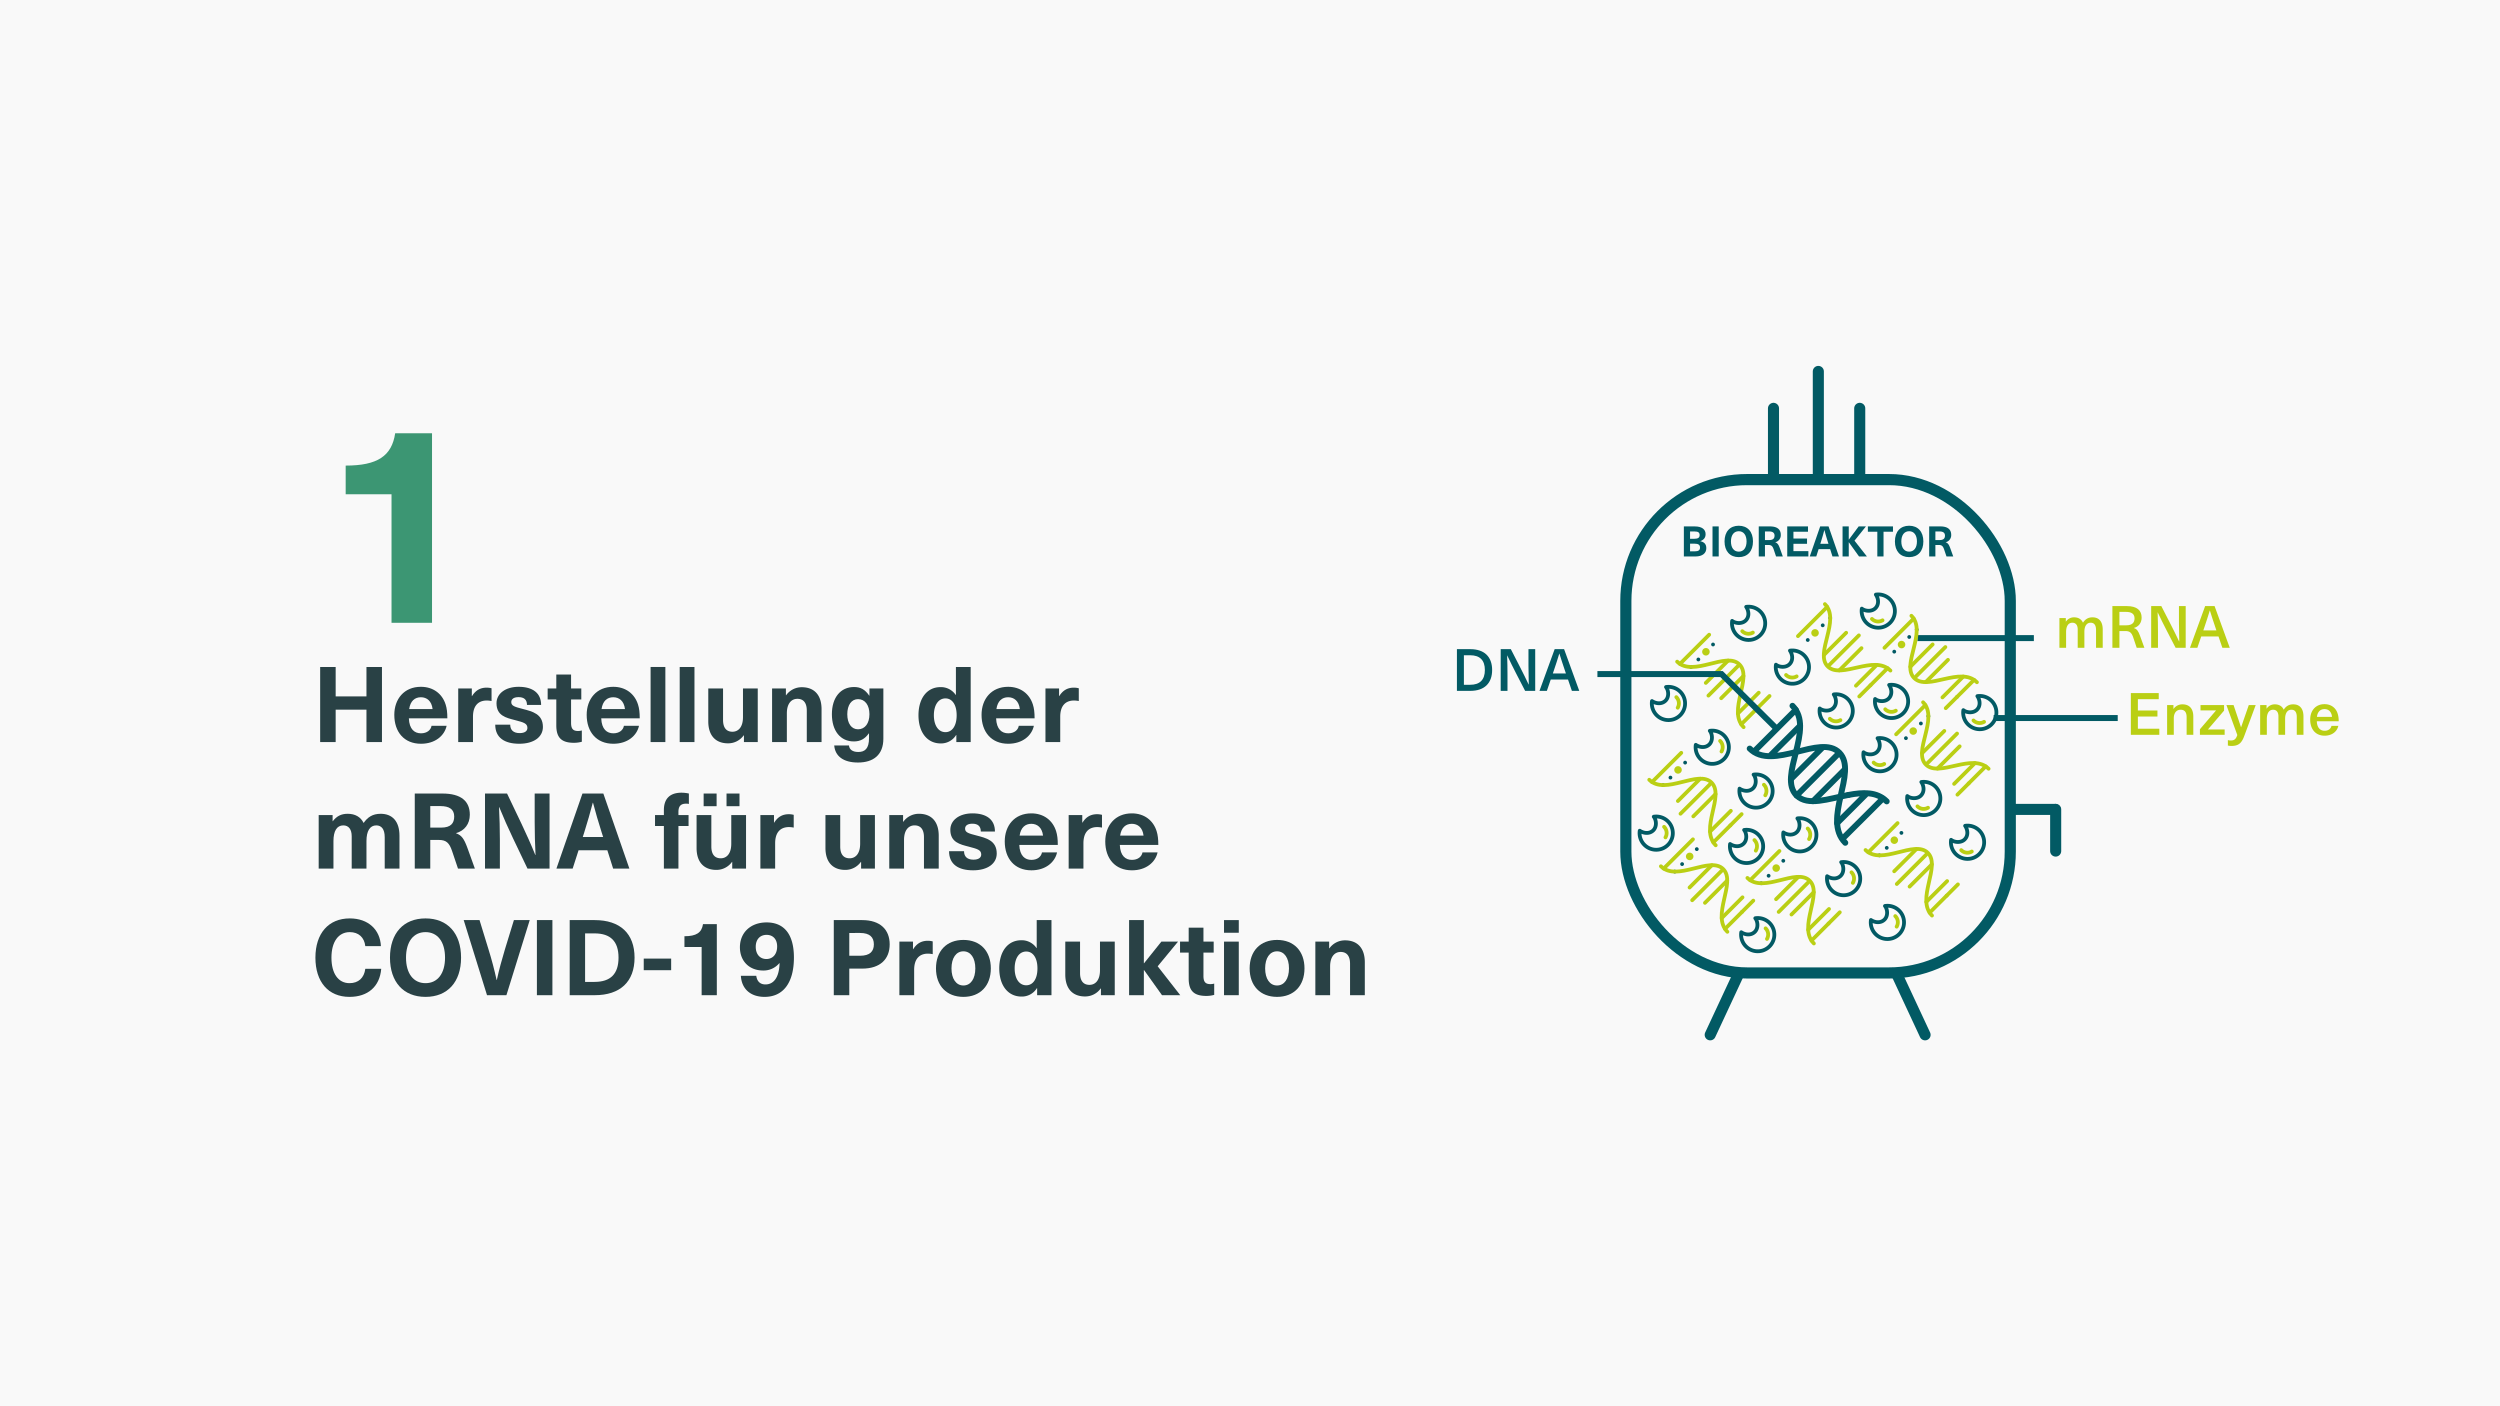 <svg xmlns="http://www.w3.org/2000/svg" viewBox="0 0 2560 1440"><defs><style>.cls-1{fill:#f9f9f9;}.cls-10,.cls-11,.cls-12,.cls-2,.cls-4,.cls-6,.cls-7,.cls-8,.cls-9{fill:none;}.cls-10,.cls-12,.cls-2,.cls-4,.cls-6,.cls-8,.cls-9{stroke:#025a64;}.cls-11,.cls-12,.cls-2,.cls-7,.cls-8,.cls-9{stroke-linecap:round;}.cls-2,.cls-4{stroke-miterlimit:10;}.cls-2{stroke-width:11.342px;}.cls-3{fill:#025a64;}.cls-4{stroke-width:11.42px;}.cls-5{fill:#bacf14;}.cls-6{stroke-width:6.125px;}.cls-11,.cls-7{stroke:#bacf14;}.cls-10,.cls-11,.cls-12,.cls-7,.cls-8,.cls-9{stroke-linejoin:round;}.cls-7,.cls-8,.cls-9{stroke-width:3.897px;}.cls-8{stroke-dasharray:0 10.734;}.cls-10,.cls-11{stroke-width:3.894px;}.cls-12{stroke-width:6.063px;}.cls-13{fill:#294145;}.cls-14{fill:#3c9673;}</style></defs><g id="Clean"><rect class="cls-1" width="2560" height="1440"/></g><g id="Layer_5" data-name="Layer 5"><line class="cls-2" x1="1861.966" y1="380.34" x2="1861.966" y2="490.471"/><line class="cls-2" x1="1904.363" y1="418.147" x2="1904.363" y2="485.119"/><line class="cls-2" x1="1816.057" y1="418.147" x2="1816.057" y2="485.119"/><line class="cls-2" x1="1751.247" y1="1059.66" x2="1779.55" y2="998.964"/><line class="cls-2" x1="1942.98" y1="998.963" x2="1971.284" y2="1059.659"/><path class="cls-3" d="M1735.337,539.045c7.649,0,11.191,3.197,11.191,7.908,0,3.543-1.772,5.833-5.358,7.173v.087c4.192.907,6.093,3.197,6.093,7.173,0,5.143-4.061,8.427-10.976,8.427h-12.013V539.045Zm-4.711,12.661h4.494c3.717,0,5.315-1.167,5.315-3.803,0-2.55-1.513-3.673-5.013-3.673h-4.797Zm0,12.878h4.711c3.932,0,5.487-1.254,5.487-3.847,0-2.766-1.599-4.019-5.661-4.019h-4.537Z"/><path class="cls-3" d="M1753.612,569.812V539.045h6.352v30.768Z"/><path class="cls-3" d="M1795.051,554.429c0,9.982-5.531,16.075-14.563,16.075s-14.562-6.093-14.562-16.075,5.531-16.075,14.562-16.075S1795.051,544.446,1795.051,554.429Zm-22.558,0c0,6.481,3.025,10.457,7.994,10.457s7.995-3.975,7.995-10.457-3.025-10.458-7.995-10.458S1772.493,547.946,1772.493,554.429Z"/><path class="cls-3" d="M1812.288,539.045c7.735,0,11.235,3.197,11.235,8.686a7.433,7.433,0,0,1-5.618,7.519v.086c2.161.778,3.198,2.074,4.624,5.964l3.068,8.513h-6.914l-2.463-7.303c-1.124-3.284-2.377-4.451-5.401-4.451h-3.501v11.754h-6.353V539.045Zm-4.97,13.958h4.494c3.847,0,5.315-1.728,5.315-4.538,0-2.981-2.031-4.277-5.661-4.277h-4.148Z"/><path class="cls-3" d="M1836.482,544.489v6.958h13.915v5.401h-13.915v7.519H1851.78v5.445h-21.65V539.045h21.262v5.444Z"/><path class="cls-3" d="M1862.277,562.293l-2.42,7.519h-6.654l10.673-30.768h8.557l10.674,30.768h-6.655l-2.376-7.519Zm9.421-7.476c-1.254-3.976-2.463-8.037-3.5-12.013h-.087c-1.037,3.976-2.204,8.037-3.457,12.013l-.648,2.031h8.341Z"/><path class="cls-3" d="M1911.71,569.812h-8.081l-10.414-14.52h-.087v14.52h-6.351V539.045h6.351V552.57h.087l10.068-13.525h7.433L1899.005,553.65Z"/><path class="cls-3" d="M1928.731,544.489v25.323H1922.38V544.489h-9.68v-5.444h25.711v5.444Z"/><path class="cls-3" d="M1969.521,554.429c0,9.982-5.531,16.075-14.562,16.075s-14.563-6.093-14.563-16.075,5.531-16.075,14.563-16.075S1969.521,544.446,1969.521,554.429Zm-22.558,0c0,6.481,3.025,10.457,7.995,10.457s7.994-3.975,7.994-10.457-3.025-10.458-7.994-10.458S1946.963,547.946,1946.963,554.429Z"/><path class="cls-3" d="M1986.801,539.045c7.735,0,11.235,3.197,11.235,8.686a7.432,7.432,0,0,1-5.617,7.519v.086c2.16.778,3.197,2.074,4.623,5.964l3.068,8.513h-6.914l-2.463-7.303c-1.124-3.284-2.377-4.451-5.402-4.451h-3.5v11.754H1975.48V539.045Zm-4.97,13.958h4.494c3.846,0,5.315-1.728,5.315-4.538,0-2.981-2.031-4.277-5.661-4.277h-4.148Z"/><rect class="cls-4" x="1664.871" y="491.099" width="393.651" height="505.2" rx="124.222"/><line class="cls-2" x1="2104.469" y1="828.832" x2="2061.801" y2="828.832"/><line class="cls-2" x1="2105.009" y1="828.832" x2="2105.009" y2="871.5"/><path class="cls-5" d="M2153.186,644.571v18.779h-6.84V645.231c0-5.4-2.1-7.559-5.519-7.559-4.02,0-6.42,3.419-6.42,9.239v16.439h-6.84v-18.84c0-4.319-1.92-6.839-5.459-6.839-4.08,0-6.42,3.479-6.42,9.359v16.319h-6.84V632.872h6.54v3.659h.119a9.858,9.858,0,0,1,8.46-4.38c4.2,0,7.439,1.92,9,5.521,2.22-3.481,5.159-5.521,9.779-5.521C2149.226,632.151,2153.186,636.352,2153.186,644.571Z"/><path class="cls-5" d="M2177.787,620.632c10.499,0,15.239,4.38,15.239,11.819,0,5.34-3.061,9.36-7.92,10.56v.12c3.06,1.02,4.439,2.82,6.359,8.16l4.38,12.06h-7.859l-3.6-10.74c-1.68-4.8-3.54-6.419-7.92-6.419h-6.18v17.159h-7.2V620.632Zm-7.5,19.68h7.14c5.939,0,8.399-2.88,8.34-7.14,0-4.561-3.12-6.6-8.76-6.6h-6.72Z"/><path class="cls-5" d="M2227.826,663.351l-9.239-17.88c-3.12-6.06-6.18-12.239-9.06-18.358h-.119q.359,9.719.359,19.439v16.8h-6.959V620.632h10.379l9.18,17.88c3.12,6.06,6.18,12.239,9.06,18.359h.12c-.18-6.481-.3-12.96-.3-19.439v-16.8h6.899v42.719Z"/><path class="cls-5" d="M2254.046,651.77l-3.96,11.58h-7.559l15.539-42.719h9.66l15.539,42.719h-7.559l-3.96-11.58Zm14.399-9.6c-1.92-5.699-3.78-11.279-5.521-16.979h-.119c-1.74,5.699-3.48,11.279-5.46,16.979l-1.14,3.36h13.379Z"/><path class="cls-5" d="M2189.185,715.966v11.579h20.039v6.18h-20.039v12.48h21.959v6.239h-29.159V709.727h28.56v6.239Z"/><path class="cls-5" d="M2245.943,733.785v18.659h-6.839V734.385c0-5.459-2.34-7.619-6.18-7.619-3.9,0-6.96,2.94-6.96,8.76v16.919h-6.84V721.966h6.479v3.96h.12a10.88,10.88,0,0,1,9.12-4.68C2241.744,721.246,2245.943,725.445,2245.943,733.785Z"/><path class="cls-5" d="M2261.004,746.864v.12h17.039v5.46h-25.318v-5.7l16.439-19.199v-.119h-15.84v-5.46h24.119v5.699Z"/><path class="cls-5" d="M2298.084,753.765c-2.88,7.739-6.239,10.079-13.319,10.079a13.625,13.625,0,0,1-3.42-.42v-5.58a10.057,10.057,0,0,0,2.88.42c3.72,0,5.34-1.38,6.78-5.579l-11.16-30.719h7.32l7.619,22.679h.12l7.859-22.679h7.08Z"/><path class="cls-5" d="M2358.742,733.665v18.779h-6.84V734.325c0-5.399-2.1-7.56-5.52-7.56-4.019,0-6.42,3.42-6.42,9.239v16.439h-6.84V733.606c0-4.32-1.92-6.84-5.459-6.84-4.08,0-6.42,3.48-6.42,9.359v16.319h-6.84V721.966h6.54v3.659h.12a9.854,9.854,0,0,1,8.459-4.379c4.2,0,7.439,1.92,9,5.519,2.22-3.48,5.159-5.519,9.779-5.519C2354.782,721.246,2358.742,725.445,2358.742,733.665Z"/><path class="cls-5" d="M2387.422,743.265h7.021c-1.141,5.46-6.061,10.08-14.04,10.08-9.3,0-14.759-6.66-14.759-16.5,0-8.999,5.399-15.779,14.639-15.779,6.96,0,12,4.021,13.68,10.38a23.973,23.973,0,0,1,.84,7.14h-22.379c.24,6.899,3.72,9.72,7.979,9.72C2384.303,748.305,2386.822,746.205,2387.422,743.265Zm-14.879-9.18h15.419c-.479-5.34-3.6-7.98-7.68-7.98C2376.143,726.106,2373.143,728.806,2372.543,734.085Z"/><line class="cls-6" x1="1963.376" y1="653.419" x2="2082.675" y2="653.419"/><line class="cls-7" x1="1932.837" y1="684.247" x2="1915.392" y2="701.692"/><line class="cls-7" x1="1915.391" y1="701.693" x2="1903.879" y2="713.205"/><path class="cls-7" d="M1871.034,621.482l-29.921,29.921m49.34-3.446-22.865,22.865m38.566-7.097-22.797,22.797"/><line class="cls-8" x1="1866.469" y1="640.321" x2="1854.971" y2="651.595"/><path class="cls-9" d="M1851.138,655.353h0m22.997-22.549h0"/><path class="cls-7" d="M1871.658,682.486c-13.861-13.556,13.459-47.461-2.954-63.872m67.088,68.052c-16.8-16.8-50.326,9.322-64.134-4.18"/><line class="cls-7" x1="1903.48" y1="650.634" x2="1873.375" y2="680.739"/><line class="cls-7" x1="1921.788" y1="680.872" x2="1900.503" y2="702.157"/><path class="cls-5" d="M1855.889,650.797a3.84,3.84,0,1,0,0-5.431,3.844,3.844,0,0,0,0,5.431"/><line class="cls-7" x1="2033.362" y1="784.772" x2="2015.917" y2="802.217"/><line class="cls-7" x1="2015.916" y1="802.218" x2="2004.403" y2="813.73"/><path class="cls-7" d="M1971.559,722.007l-29.921,29.921m49.34-3.446-22.865,22.865m38.566-7.097-22.797,22.797"/><line class="cls-8" x1="1966.994" y1="740.845" x2="1955.496" y2="752.12"/><path class="cls-9" d="M1951.662,755.878h0M1974.66,733.329h0"/><path class="cls-7" d="M1972.183,783.011c-13.862-13.556,13.459-47.461-2.954-63.872m67.088,68.052c-16.8-16.799-50.326,9.322-64.134-4.18"/><line class="cls-7" x1="2004.005" y1="751.159" x2="1973.9" y2="781.264"/><line class="cls-7" x1="2022.313" y1="781.397" x2="2001.028" y2="802.682"/><path class="cls-5" d="M1956.414,751.321a3.84,3.84,0,1,0,0-5.431,3.844,3.844,0,0,0,0,5.431"/><path class="cls-10" d="M1924.876,730.275a16.969,16.969,0,0,1-4.758-14.507c3.338,2.636,10.086,3.36,13.905-.459,3.821-3.821,3.26-9.657.459-13.907a17.028,17.028,0,1,1-9.606,28.873Z"/><path class="cls-11" d="M1941.295,727.736a8.932,8.932,0,0,1-10.802-1.404"/><path class="cls-12" d="M1886.476,859.165l41.544-41.401m-115.915-43.41,31.207-31.206m-47.49,26.748,43.032-43.032m-4.958,70.955,32.881-32.881M1856.571,820.4l32.784-32.784m-49.608,26.978,43.804-43.802m6.011,92.229c-24.159-24.158,13.408-72.375-6.011-92.229-19.495-19.935-68.252,19.354-91.854-4.248"/><path class="cls-12" d="M1892.767,814.021c-20.394,3.911-41.487,11.85-53.019.573-19.935-19.495,19.354-68.252-4.245-91.854"/><path class="cls-12" d="M1881.229,842.882l30.613-30.61m20.137,8.334c-10.13-10.129-24.488-9.408-39.211-6.584"/><line class="cls-7" x1="1975.949" y1="934.574" x2="1993.394" y2="917.129"/><line class="cls-7" x1="1993.395" y1="917.128" x2="2004.907" y2="905.615"/><path class="cls-7" d="M1913.183,872.771l29.921-29.921m-3.446,49.34,22.865-22.865m-7.097,38.565,22.797-22.797"/><line class="cls-8" x1="1932.022" y1="868.206" x2="1943.297" y2="856.708"/><path class="cls-9" d="M1947.055,852.875h0m-22.549,22.997h0"/><path class="cls-7" d="M1974.188,873.395c-13.556-13.862-47.461,13.459-63.874-2.954m68.055,67.088c-16.8-16.8,9.322-50.326-4.18-64.133"/><line class="cls-7" x1="1942.335" y1="905.217" x2="1972.44" y2="875.112"/><line class="cls-7" x1="1972.573" y1="923.525" x2="1993.858" y2="902.24"/><path class="cls-5" d="M1942.498,857.626a3.84,3.84,0,1,1-5.431,0,3.841,3.841,0,0,1,5.431,0"/><line class="cls-7" x1="1783.036" y1="741.66" x2="1800.481" y2="724.216"/><line class="cls-7" x1="1800.482" y1="724.214" x2="1811.994" y2="712.702"/><path class="cls-7" d="M1720.271,679.858l29.921-29.922m-3.446,49.34,22.865-22.865m-7.097,38.565,22.797-22.797"/><line class="cls-8" x1="1739.109" y1="675.293" x2="1750.384" y2="663.794"/><path class="cls-9" d="M1754.142,659.961h0m-22.549,22.997h0"/><path class="cls-7" d="M1781.275,680.482c-13.556-13.862-47.461,13.459-63.874-2.954m68.055,67.088c-16.8-16.799,9.322-50.326-4.18-64.133"/><line class="cls-7" x1="1749.422" y1="712.303" x2="1779.527" y2="682.199"/><line class="cls-7" x1="1779.66" y1="730.612" x2="1800.946" y2="709.327"/><path class="cls-5" d="M1749.585,664.712a3.84,3.84,0,1,1-5.431,0,3.841,3.841,0,0,1,5.431,0"/><path class="cls-10" d="M1720.516,708.276a16.97,16.97,0,0,0-14.507-4.758c2.636,3.338,3.359,10.086-.459,13.905-3.821,3.821-9.657,3.26-13.907.459a17.028,17.028,0,1,0,28.873-9.606Z"/><path class="cls-11" d="M1717.976,724.694a8.933,8.933,0,0,0-1.404-10.802"/><path class="cls-10" d="M1765.355,753.116a16.969,16.969,0,0,0-14.507-4.758c2.636,3.338,3.359,10.086-.459,13.905-3.821,3.821-9.657,3.26-13.907.459a17.028,17.028,0,1,0,28.873-9.606Z"/><path class="cls-11" d="M1762.816,769.534a8.933,8.933,0,0,0-1.404-10.802"/><path class="cls-10" d="M1810.195,797.955a16.969,16.969,0,0,0-14.507-4.758c2.636,3.338,3.359,10.086-.459,13.905-3.821,3.821-9.657,3.26-13.908.459a17.028,17.028,0,1,0,28.874-9.606Z"/><path class="cls-11" d="M1807.656,814.373a8.933,8.933,0,0,0-1.404-10.802"/><path class="cls-10" d="M1855.035,842.795a16.97,16.97,0,0,0-14.507-4.758c2.636,3.338,3.359,10.086-.459,13.905-3.821,3.821-9.657,3.26-13.908.459a17.028,17.028,0,1,0,28.873-9.606Z"/><path class="cls-11" d="M1852.495,859.213a8.933,8.933,0,0,0-1.404-10.802"/><path class="cls-10" d="M1899.875,887.635a16.97,16.97,0,0,0-14.507-4.758c2.636,3.338,3.359,10.086-.459,13.905-3.821,3.821-9.657,3.26-13.908.459a17.028,17.028,0,1,0,28.874-9.606Z"/><path class="cls-11" d="M1897.335,904.053a8.933,8.933,0,0,0-1.404-10.802"/><path class="cls-10" d="M1944.714,932.475a16.97,16.97,0,0,0-14.507-4.758c2.636,3.338,3.359,10.086-.459,13.905-3.821,3.821-9.657,3.26-13.908.459a17.028,17.028,0,1,0,28.874-9.606Z"/><path class="cls-11" d="M1942.175,948.893a8.933,8.933,0,0,0-1.404-10.802"/><line class="cls-7" x1="1754.462" y1="862.623" x2="1771.907" y2="845.178"/><line class="cls-7" x1="1771.908" y1="845.177" x2="1783.42" y2="833.665"/><path class="cls-7" d="M1691.697,800.82l29.921-29.922m-3.446,49.34,22.865-22.865M1733.94,835.94l22.797-22.797"/><line class="cls-8" x1="1710.535" y1="796.255" x2="1721.81" y2="784.757"/><path class="cls-9" d="M1725.568,780.923h0m-22.549,22.997h0"/><path class="cls-7" d="M1752.701,801.444c-13.556-13.862-47.461,13.459-63.874-2.954m68.055,67.088c-16.8-16.8,9.322-50.326-4.18-64.133"/><line class="cls-7" x1="1720.849" y1="833.266" x2="1750.953" y2="803.161"/><line class="cls-7" x1="1751.086" y1="851.574" x2="1772.372" y2="830.289"/><path class="cls-5" d="M1721.011,785.675a3.84,3.84,0,1,1-5.431,0,3.841,3.841,0,0,1,5.431,0"/><line class="cls-7" x1="1854.987" y1="963.147" x2="1872.432" y2="945.702"/><line class="cls-7" x1="1872.433" y1="945.701" x2="1883.945" y2="934.189"/><path class="cls-7" d="M1792.222,901.345l29.921-29.922m-3.446,49.34,22.865-22.865m-7.097,38.565,22.797-22.797"/><line class="cls-8" x1="1811.06" y1="896.78" x2="1822.335" y2="885.281"/><path class="cls-9" d="M1826.093,881.448h0m-22.549,22.997h0"/><path class="cls-7" d="M1853.226,901.969c-13.556-13.862-47.461,13.459-63.874-2.954m68.055,67.088c-16.8-16.799,9.322-50.326-4.18-64.133"/><line class="cls-7" x1="1821.373" y1="933.79" x2="1851.478" y2="903.685"/><line class="cls-7" x1="1851.611" y1="952.098" x2="1872.897" y2="930.813"/><path class="cls-5" d="M1821.536,886.2a3.84,3.84,0,1,1-5.431,0,3.841,3.841,0,0,1,5.431,0"/><path class="cls-10" d="M1800.49,854.662a16.97,16.97,0,0,0-14.507-4.758c2.636,3.338,3.359,10.086-.459,13.905-3.821,3.821-9.657,3.26-13.907.459a17.028,17.028,0,1,0,28.873-9.606Z"/><path class="cls-11" d="M1797.951,871.081a8.933,8.933,0,0,0-1.404-10.802"/><path class="cls-10" d="M1778.49,650.302a16.969,16.969,0,0,1-4.758-14.507c3.338,2.636,10.086,3.36,13.905-.459,3.821-3.821,3.259-9.657.459-13.907a17.028,17.028,0,1,1-9.605,28.873Z"/><path class="cls-11" d="M1794.909,647.762a8.932,8.932,0,0,1-10.802-1.404"/><path class="cls-10" d="M1823.33,695.141a16.969,16.969,0,0,1-4.758-14.507c3.338,2.635,10.086,3.359,13.905-.459,3.821-3.821,3.26-9.657.459-13.907a17.028,17.028,0,1,1-9.606,28.873Z"/><path class="cls-11" d="M1839.748,692.601a8.933,8.933,0,0,1-10.802-1.404"/><path class="cls-10" d="M1868.17,739.981a16.969,16.969,0,0,1-4.758-14.507c3.338,2.636,10.086,3.36,13.905-.459,3.821-3.821,3.26-9.657.459-13.907a17.028,17.028,0,1,1-9.605,28.873Z"/><path class="cls-11" d="M1884.588,737.441a8.933,8.933,0,0,1-10.802-1.404"/><path class="cls-10" d="M1913.009,784.821a16.969,16.969,0,0,1-4.758-14.507c3.338,2.635,10.086,3.359,13.905-.459,3.821-3.821,3.26-9.657.459-13.907a17.028,17.028,0,1,1-9.605,28.873Z"/><path class="cls-11" d="M1929.428,782.281a8.933,8.933,0,0,1-10.802-1.404"/><path class="cls-10" d="M1957.849,829.66a16.969,16.969,0,0,1-4.758-14.507c3.338,2.636,10.086,3.36,13.905-.459,3.821-3.821,3.26-9.657.459-13.907a17.028,17.028,0,1,1-9.606,28.873Z"/><path class="cls-11" d="M1974.267,827.121a8.933,8.933,0,0,1-10.802-1.404"/><path class="cls-10" d="M2002.689,874.5a16.968,16.968,0,0,1-4.758-14.507c3.338,2.635,10.086,3.359,13.905-.459,3.821-3.821,3.26-9.657.459-13.907A17.028,17.028,0,1,1,2002.689,874.5Z"/><path class="cls-11" d="M2019.108,871.96a8.933,8.933,0,0,1-10.802-1.404"/><line class="cls-7" x1="1766.41" y1="951.199" x2="1783.855" y2="933.755"/><line class="cls-7" x1="1783.856" y1="933.753" x2="1795.368" y2="922.241"/><path class="cls-7" d="M1703.645,889.397l29.921-29.922m-3.446,49.34,22.865-22.865m-7.097,38.565,22.797-22.797"/><line class="cls-8" x1="1722.483" y1="884.832" x2="1733.758" y2="873.333"/><path class="cls-9" d="M1737.516,869.5h0m-22.549,22.997h0"/><path class="cls-7" d="M1764.649,890.021c-13.556-13.862-47.461,13.459-63.874-2.954m68.055,67.088c-16.8-16.799,9.322-50.326-4.18-64.133"/><line class="cls-7" x1="1732.796" y1="921.842" x2="1762.901" y2="891.737"/><line class="cls-7" x1="1763.034" y1="940.151" x2="1784.32" y2="918.866"/><path class="cls-5" d="M1732.959,874.252a3.84,3.84,0,1,1-5.431,0,3.841,3.841,0,0,1,5.431,0"/><path class="cls-10" d="M1707.969,841.062a16.969,16.969,0,0,0-14.507-4.758c2.636,3.338,3.359,10.086-.459,13.905-3.821,3.821-9.657,3.26-13.908.459a17.028,17.028,0,1,0,28.874-9.606Z"/><path class="cls-11" d="M1705.43,857.481a8.933,8.933,0,0,0-1.404-10.802"/><path class="cls-10" d="M1811.928,945.021a16.97,16.97,0,0,0-14.507-4.758c2.636,3.338,3.359,10.086-.459,13.905-3.821,3.821-9.657,3.26-13.908.459a17.028,17.028,0,1,0,28.874-9.606Z"/><path class="cls-11" d="M1809.388,961.44a8.933,8.933,0,0,0-1.404-10.802"/><line class="cls-7" x1="2021.414" y1="696.195" x2="2003.969" y2="713.64"/><line class="cls-7" x1="2003.968" y1="713.641" x2="1992.456" y2="725.153"/><path class="cls-7" d="M1959.611,633.43,1929.69,663.351m49.34-3.446-22.865,22.865m38.566-7.097L1971.934,698.47"/><line class="cls-8" x1="1955.047" y1="652.268" x2="1943.548" y2="663.543"/><path class="cls-9" d="M1939.715,667.301h0m22.997-22.549h0"/><path class="cls-7" d="M1960.235,694.434c-13.862-13.556,13.459-47.461-2.954-63.872m67.088,68.052c-16.8-16.8-50.326,9.322-64.134-4.18"/><line class="cls-7" x1="1992.057" y1="662.582" x2="1961.952" y2="692.687"/><line class="cls-7" x1="2010.366" y1="692.819" x2="1989.08" y2="714.105"/><path class="cls-5" d="M1944.466,662.744a3.84,3.84,0,1,0,0-5.431,3.844,3.844,0,0,0,0,5.431"/><path class="cls-10" d="M1911.277,637.755a16.969,16.969,0,0,1-4.758-14.507c3.338,2.635,10.086,3.359,13.905-.459,3.821-3.821,3.26-9.657.459-13.907a17.028,17.028,0,1,1-9.605,28.873Z"/><path class="cls-11" d="M1927.696,635.215a8.933,8.933,0,0,1-10.802-1.404"/><path class="cls-10" d="M2015.236,741.713a16.969,16.969,0,0,1-4.758-14.507c3.338,2.635,10.086,3.359,13.905-.459,3.821-3.821,3.26-9.657.459-13.907a17.028,17.028,0,1,1-9.606,28.873Z"/><path class="cls-11" d="M2031.655,739.173a8.933,8.933,0,0,1-10.802-1.404"/><path class="cls-3" d="M1505.57,664.731c14.279,0,22.379,7.68,22.379,21.359s-8.1,21.359-22.379,21.359h-13.679V664.731Zm-6.539,36.478h6.419c9.96,0,15.06-5.159,15.06-15.119s-5.1-15.119-15.06-15.119h-6.419Z"/><path class="cls-3" d="M1561.73,707.449l-9.239-17.88c-3.12-6.059-6.181-12.239-9.06-18.358h-.12q.359,9.719.359,19.439v16.8h-6.96V664.731h10.38l9.18,17.88c3.12,6.059,6.18,12.239,9.06,18.359h.12c-.18-6.48-.3-12.96-.3-19.439v-16.8h6.899v42.719Z"/><path class="cls-3" d="M1587.95,695.869l-3.96,11.58h-7.56l15.539-42.719h9.66l15.539,42.719h-7.559l-3.96-11.58Zm14.399-9.6c-1.92-5.699-3.78-11.279-5.521-16.979h-.119c-1.74,5.699-3.481,11.279-5.46,16.979l-1.14,3.36h13.379Z"/><polyline class="cls-6" points="1635.747 690.221 1762.818 690.221 1818.699 745.641"/><line class="cls-6" x1="2168.544" y1="735.27" x2="2041.473" y2="735.27"/><path class="cls-13" d="M375.257,759.877V726.721H343.721V759.877h-15.876V682.981h15.876v30.133h31.536V682.981h15.877V759.877Z"/><path class="cls-13" d="M441.893,743.246h15.444c-2.16,10.043-11.664,18.359-26.244,18.359-17.28,0-27.324-12.096-27.324-29.592,0-16.201,10.044-28.729,27.216-28.729,12.637,0,21.925,7.127,25.381,18.252,1.188,3.779,1.728,7.992,1.728,14.039h-39.42c.432,11.342,5.939,15.338,12.42,15.338C437.141,750.914,441.137,747.674,441.893,743.246Zm-22.895-17.174h23.976c-.972-8.316-5.939-12.096-11.988-12.096C424.829,713.977,420.185,717.757,418.997,726.072Z"/><path class="cls-13" d="M503.345,704.797v13.068a25.636,25.636,0,0,0-4.752-.541c-9.288,0-14.256,5.832-14.256,16.633v25.92H469.216V705.013h13.933v7.776h.216c3.672-5.94,8.532-8.641,15.013-8.641A19.623,19.623,0,0,1,503.345,704.797Z"/><path class="cls-13" d="M554.106,721.861H539.634c0-5.617-3.24-7.992-8.641-7.992-4.86,0-7.452,1.943-7.452,5.076,0,3.887,3.456,4.859,11.773,7.019,9.828,2.592,20.628,5.076,20.628,18.469,0,10.26-9.288,17.172-24.192,17.172-15.229,0-24.624-6.264-24.624-19.549h15.336c0,5.508,3.349,8.641,9.612,8.641,5.292,0,7.992-2.053,7.992-5.293,0-4.752-4.104-5.723-12.637-7.992-9.18-2.375-19.008-4.535-19.008-17.279,0-9.828,9.072-16.848,22.681-16.848C545.466,703.285,554.106,709.656,554.106,721.861Z"/><path class="cls-13" d="M595.791,747.998v11.555a30.405,30.405,0,0,1-7.992,1.08c-12.636,0-18.145-5.076-18.145-17.82V716.244h-8.855V705.013h8.855V690.756h15.121v14.257H595.251v11.231H584.775v23.869c0,6.049,1.943,8.424,7.128,8.424A13.565,13.565,0,0,0,595.791,747.998Z"/><path class="cls-13" d="M638.884,743.246h15.444c-2.16,10.043-11.664,18.359-26.244,18.359-17.28,0-27.324-12.096-27.324-29.592,0-16.201,10.044-28.729,27.216-28.729,12.637,0,21.925,7.127,25.381,18.252,1.188,3.779,1.728,7.992,1.728,14.039h-39.42c.432,11.342,5.939,15.338,12.42,15.338C634.132,750.914,638.128,747.674,638.884,743.246Zm-22.896-17.174h23.977c-.972-8.316-5.939-12.096-11.988-12.096C621.82,713.977,617.176,717.757,615.987,726.072Z"/><path class="cls-13" d="M666.207,759.877V682.981h15.12V759.877Z"/><path class="cls-13" d="M696.013,759.877V682.981h15.121V759.877Z"/><path class="cls-13" d="M725.279,738.709V705.013H740.4v32.185c0,8.316,3.672,12.096,9.611,12.096,6.265,0,10.801-4.969,10.801-14.904v-29.376h15.12V759.877H761.784v-6.912h-.216a19.521,19.521,0,0,1-16.093,8.209C733.164,761.174,725.279,753.613,725.279,738.709Z"/><path class="cls-13" d="M841.271,726.182V759.877h-15.12V727.693c0-8.316-3.672-12.097-9.612-12.097-6.265,0-10.8,4.968-10.8,14.903v29.377H790.618V705.013h14.148v6.912h.216a19.523,19.523,0,0,1,16.093-8.208C833.388,703.717,841.271,711.277,841.271,726.182Z"/><path class="cls-13" d="M890.087,712.357h.216v-7.345H904.56v51.409c0,16.631-10.261,24.408-26.029,24.408-15.12,0-23.436-6.697-24.3-17.496h15.12c.324,4.211,3.78,6.695,9.504,6.695,6.805,0,11.017-3.455,11.017-14.148v-4.859h-.216c-4.104,5.725-8.748,8.207-15.337,8.207-13.716,0-22.464-10.799-22.464-27.863S860.71,703.5,874.534,703.5C881.231,703.5,885.875,706.093,890.087,712.357Zm-22.465,19.008c0,9.504,4.32,15.443,11.017,15.443,7.128,0,11.664-6.156,11.664-15.443,0-9.289-4.536-15.444-11.664-15.444C871.942,715.921,867.622,721.861,867.622,731.365Z"/><path class="cls-13" d="M979.293,759.877v-7.236h-.216a18.09,18.09,0,0,1-15.768,8.641c-13.824,0-22.788-11.34-22.788-28.836s8.855-28.837,22.572-28.837a18.258,18.258,0,0,1,15.552,7.992h.217v-28.62h15.12V759.877Zm-23.005-27.432c0,10.477,4.644,17.279,11.881,17.279,6.804,0,11.448-6.371,11.448-17.279s-4.644-17.281-11.448-17.281C960.933,715.164,956.288,721.969,956.288,732.445Z"/><path class="cls-13" d="M1043.227,743.246h15.444c-2.16,10.043-11.664,18.359-26.244,18.359-17.28,0-27.324-12.096-27.324-29.592,0-16.201,10.044-28.729,27.216-28.729,12.637,0,21.925,7.127,25.381,18.252,1.188,3.779,1.728,7.992,1.728,14.039h-39.42c.432,11.342,5.94,15.338,12.42,15.338C1038.476,750.914,1042.472,747.674,1043.227,743.246Zm-22.896-17.174h23.977c-.972-8.316-5.939-12.096-11.988-12.096C1026.164,713.977,1021.52,717.757,1020.331,726.072Z"/><path class="cls-13" d="M1104.68,704.797v13.068a25.628,25.628,0,0,0-4.752-.541c-9.288,0-14.257,5.832-14.257,16.633v25.92h-15.12V705.013h13.933v7.776h.216c3.672-5.94,8.532-8.641,15.013-8.641A19.624,19.624,0,0,1,1104.68,704.797Z"/><path class="cls-13" d="M409.062,855.781v33.695h-15.12V857.293c0-8.316-3.348-12.096-8.64-12.096-6.481,0-10.045,5.723-10.045,16.092v28.188h-15.12V856.32c0-7.019-3.023-11.123-8.64-11.123-6.588,0-10.045,5.832-10.045,16.092v28.188h-15.12V834.611h14.257v6.266h.216c3.996-5.186,8.64-7.561,15.229-7.561,7.668,0,13.284,3.24,16.308,9.396,4.104-5.832,9.072-9.396,17.496-9.396C401.609,833.316,409.062,840.877,409.062,855.781Z"/><path class="cls-13" d="M453.016,812.58c19.333,0,28.081,7.992,28.081,21.709,0,9.395-5.4,16.416-14.041,18.791v.217c5.4,1.943,7.992,5.184,11.557,14.904l7.668,21.275H469l-6.156-18.252c-2.808-8.207-5.94-11.125-13.5-11.125h-8.748v29.377H424.72V812.58Zm-12.42,34.885h11.232c9.612,0,13.284-4.32,13.284-11.34,0-7.453-5.076-10.693-14.148-10.693H440.596Z"/><path class="cls-13" d="M540.17,889.477l-14.904-31.213c-4.86-10.26-9.72-21.059-14.04-31.752H511.01c.54,11.125.863,22.248.863,33.373v29.592H496.646V812.58h22.572l14.904,31.213c4.859,10.26,9.72,21.061,14.04,31.752h.216c-.54-11.125-.864-22.248-.864-33.373V812.58h15.229v76.897Z"/><path class="cls-13" d="M592.44,870.686l-6.048,18.791H569.761L596.437,812.58h21.385l26.677,76.897H627.865l-5.939-18.791ZM615.985,852c-3.132-9.935-6.156-20.088-8.748-30.023h-.216c-2.593,9.935-5.509,20.088-8.641,30.023l-1.62,5.076h20.845Z"/><path class="cls-13" d="M694.717,831.481v3.131H705.085v11.232H694.717v43.633H679.812V845.844H670.74V834.611h9.072v-4.967c0-11.988,6.372-17.93,18.145-17.93a36.287,36.287,0,0,1,7.452.865v10.691a9.77,9.77,0,0,0-2.7-.324C697.417,822.947,694.717,825.217,694.717,831.481Z"/><path class="cls-13" d="M713.291,868.309V834.611h15.121v32.186c0,8.316,3.672,12.096,9.611,12.096,6.265,0,10.801-4.969,10.801-14.904v-29.377h15.12v54.865H749.796v-6.912H749.58a19.521,19.521,0,0,1-16.093,8.209C721.176,890.773,713.291,883.213,713.291,868.309Zm7.236-42.77V812.58h13.284v12.959Zm23.437,0V812.58H757.248v12.959Z"/><path class="cls-13" d="M812.759,834.396v13.068a25.636,25.636,0,0,0-4.752-.541c-9.288,0-14.256,5.832-14.256,16.633v25.92H778.63V834.611h13.933v7.777h.216c3.672-5.941,8.532-8.641,15.013-8.641A19.624,19.624,0,0,1,812.759,834.396Z"/><path class="cls-13" d="M845.266,868.309V834.611h15.121v32.186c0,8.316,3.672,12.096,9.611,12.096,6.265,0,10.801-4.969,10.801-14.904v-29.377h15.12v54.865H881.77v-6.912h-.216a19.521,19.521,0,0,1-16.093,8.209C853.15,890.773,845.266,883.213,845.266,868.309Z"/><path class="cls-13" d="M961.258,855.781v33.695h-15.12V857.293c0-8.316-3.672-12.096-9.612-12.096-6.265,0-10.8,4.967-10.8,14.902v29.377H910.605V834.611h14.148v6.912h.216a19.524,19.524,0,0,1,16.093-8.207C953.374,833.316,961.258,840.877,961.258,855.781Z"/><path class="cls-13" d="M1018.82,851.461h-14.472c0-5.617-3.24-7.992-8.641-7.992-4.86,0-7.452,1.943-7.452,5.076,0,3.887,3.456,4.859,11.772,7.02,9.828,2.592,20.628,5.076,20.628,18.469,0,10.26-9.288,17.172-24.192,17.172-15.229,0-24.624-6.264-24.624-19.549h15.336c0,5.508,3.349,8.641,9.612,8.641,5.292,0,7.992-2.053,7.992-5.293,0-4.752-4.104-5.723-12.637-7.992-9.18-2.375-19.008-4.535-19.008-17.279,0-9.828,9.072-16.848,22.681-16.848C1010.181,832.885,1018.82,839.256,1018.82,851.461Z"/><path class="cls-13" d="M1066.986,872.846h15.444c-2.16,10.043-11.664,18.359-26.244,18.359-17.28,0-27.324-12.096-27.324-29.592,0-16.201,10.044-28.729,27.216-28.729,12.637,0,21.925,7.127,25.381,18.252,1.188,3.779,1.728,7.992,1.728,14.039h-39.42c.432,11.342,5.94,15.338,12.42,15.338C1062.234,880.514,1066.23,877.273,1066.986,872.846Zm-22.895-17.174h23.976c-.972-8.316-5.939-12.096-11.988-12.096C1049.923,843.576,1045.278,847.356,1044.091,855.672Z"/><path class="cls-13" d="M1128.438,834.396v13.068a25.637,25.637,0,0,0-4.752-.541c-9.288,0-14.256,5.832-14.256,16.633v25.92H1094.31V834.611h13.933v7.777h.216c3.672-5.941,8.532-8.641,15.013-8.641A19.624,19.624,0,0,1,1128.438,834.396Z"/><path class="cls-13" d="M1169.91,872.846h15.444c-2.16,10.043-11.664,18.359-26.244,18.359-17.28,0-27.324-12.096-27.324-29.592,0-16.201,10.044-28.729,27.216-28.729,12.637,0,21.925,7.127,25.381,18.252,1.188,3.779,1.728,7.992,1.728,14.039h-39.42c.432,11.342,5.939,15.338,12.42,15.338C1165.158,880.514,1169.154,877.273,1169.91,872.846Zm-22.896-17.174H1170.99c-.972-8.316-5.939-12.096-11.988-12.096C1152.847,843.576,1148.202,847.356,1147.015,855.672Z"/><path class="cls-13" d="M390.054,968.857H374.069c-.973-8.965-6.912-14.365-15.876-14.365-11.665,0-18.793,9.938-18.793,26.137,0,16.309,7.021,26.137,18.469,26.137,9.072,0,15.012-5.293,16.2-14.688H390.377c-1.512,18.252-13.716,28.727-32.508,28.727-21.601,0-34.885-15.227-34.885-40.176,0-24.84,13.393-40.176,35.209-40.176C377.201,940.453,389.298,952.117,390.054,968.857Z"/><path class="cls-13" d="M472.132,980.629c0,24.949-13.824,40.176-36.396,40.176s-36.397-15.227-36.397-40.176,13.824-40.176,36.397-40.176S472.132,955.68,472.132,980.629Zm-56.377,0c0,16.201,7.56,26.137,19.98,26.137s19.98-9.935,19.98-26.137c0-16.199-7.56-26.137-19.98-26.137S415.755,964.43,415.755,980.629Z"/><path class="cls-13" d="M498.699,1019.078,474.831,942.18h16.2l9.18,29.918c3.24,10.367,6.048,20.951,8.316,31.428h.216c2.268-10.477,5.184-21.061,8.316-31.428l9.18-29.918h16.2l-23.868,76.898Z"/><path class="cls-13" d="M549.782,1019.078V942.18h15.876v76.898Z"/><path class="cls-13" d="M608.965,942.18c26.137,0,40.825,13.824,40.825,38.449s-14.688,38.449-40.825,38.449H583.369V942.18Zm-9.828,63.289h9.612c16.524,0,24.625-8.207,24.625-24.84s-8.101-24.84-24.625-24.84h-9.612Z"/><path class="cls-13" d="M659.183,993.481V981.602h28.08v11.879Z"/><path class="cls-13" d="M718.475,1019.078V969.721H700.87V958.705c12.204,0,17.712-3.672,19.008-12.42h14.149v72.793Z"/><path class="cls-13" d="M758.648,999.205H774.417c.756,5.725,3.996,8.855,9.396,8.855,7.884,0,14.04-6.264,14.472-21.816h-.216a20.929,20.929,0,0,1-16.632,7.561c-14.257,0-23.761-9.719-23.761-23.76,0-15.229,11.124-25.488,27.324-25.488,17.82,0,27.973,11.988,27.973,35.965,0,25.92-11.016,40.283-30.024,40.283C768.585,1020.805,759.405,1012.705,758.648,999.205Zm37.153-30.023c0-7.236-4.104-11.881-10.801-11.881-6.804,0-11.124,4.752-11.124,12.203,0,7.561,4.212,12.529,10.908,12.529S795.802,976.957,795.802,969.182Z"/><path class="cls-13" d="M882.848,942.18c18.684,0,28.188,9.938,28.188,24.842s-9.504,24.84-28.188,24.84H869.672v27.217h-15.876V942.18Zm-13.176,36.506h11.017c10.044,0,14.147-4.428,14.147-11.664s-4.104-11.664-14.147-11.664H869.672Z"/><path class="cls-13" d="M955.099,963.996v13.068a25.617,25.617,0,0,0-4.752-.539c-9.288,0-14.256,5.832-14.256,16.631v25.922H920.97V964.213h13.933v7.775h.216c3.672-5.939,8.532-8.639,15.013-8.639A19.625,19.625,0,0,1,955.099,963.996Z"/><path class="cls-13" d="M1014.608,991.644c0,17.82-10.908,29.16-28.081,29.16s-28.08-11.34-28.08-29.16,10.908-29.16,28.08-29.16S1014.608,973.824,1014.608,991.644Zm-40.285,0c0,10.693,4.752,17.496,12.204,17.496s12.204-6.803,12.204-17.496c0-10.691-4.752-17.496-12.204-17.496S974.323,980.953,974.323,991.644Z"/><path class="cls-13" d="M1062.019,1019.078v-7.236h-.216a18.095,18.095,0,0,1-15.768,8.641c-13.824,0-22.788-11.342-22.788-28.838s8.855-28.836,22.572-28.836a18.26,18.26,0,0,1,15.552,7.992h.217V942.18h15.12v76.898Zm-23.005-27.434c0,10.477,4.644,17.281,11.881,17.281,6.804,0,11.448-6.373,11.448-17.281s-4.645-17.279-11.448-17.279C1043.658,974.365,1039.014,981.17,1039.014,991.644Z"/><path class="cls-13" d="M1090.852,997.91V964.213h15.121v32.184c0,8.316,3.672,12.098,9.611,12.098,6.265,0,10.801-4.969,10.801-14.904V964.213h15.12v54.865h-14.149v-6.912h-.216a19.524,19.524,0,0,1-16.093,8.207C1098.737,1020.373,1090.852,1012.814,1090.852,997.91Z"/><path class="cls-13" d="M1189.889,1019.078l-18.36-25.705h-.217v25.705h-15.12V942.18h15.12v44.174h.217l17.712-22.141h17.064L1185.46,989.484l23.112,29.594Z"/><path class="cls-13" d="M1243.348,1007.197v11.557a30.41,30.41,0,0,1-7.992,1.08c-12.636,0-18.145-5.076-18.145-17.82V975.445h-8.855V964.213h8.855V949.957h15.121v14.256h10.476v11.232H1232.332v23.867c0,6.049,1.943,8.426,7.128,8.426A13.494,13.494,0,0,0,1243.348,1007.197Z"/><path class="cls-13" d="M1253.391,955.141V942.18h15.12v12.961Zm0,63.938V964.213h15.12v54.865Z"/><path class="cls-13" d="M1335.795,991.644c0,17.82-10.908,29.16-28.081,29.16s-28.08-11.34-28.08-29.16,10.908-29.16,28.08-29.16S1335.795,973.824,1335.795,991.644Zm-40.285,0c0,10.693,4.752,17.496,12.204,17.496s12.204-6.803,12.204-17.496c0-10.691-4.752-17.496-12.204-17.496S1295.51,980.953,1295.51,991.644Z"/><path class="cls-13" d="M1397.57,985.381v33.697h-15.12V986.893c0-8.316-3.672-12.096-9.612-12.096-6.265,0-10.8,4.969-10.8,14.904v29.377H1346.917V964.213h14.148v6.912h.216a19.526,19.526,0,0,1,16.093-8.209C1389.687,962.916,1397.57,970.477,1397.57,985.381Z"/><path class="cls-14" d="M400.922,637.753V506.14H353.978V476.764c32.543,0,47.231-9.791,50.688-33.119h37.727V637.753Z"/></g></svg>